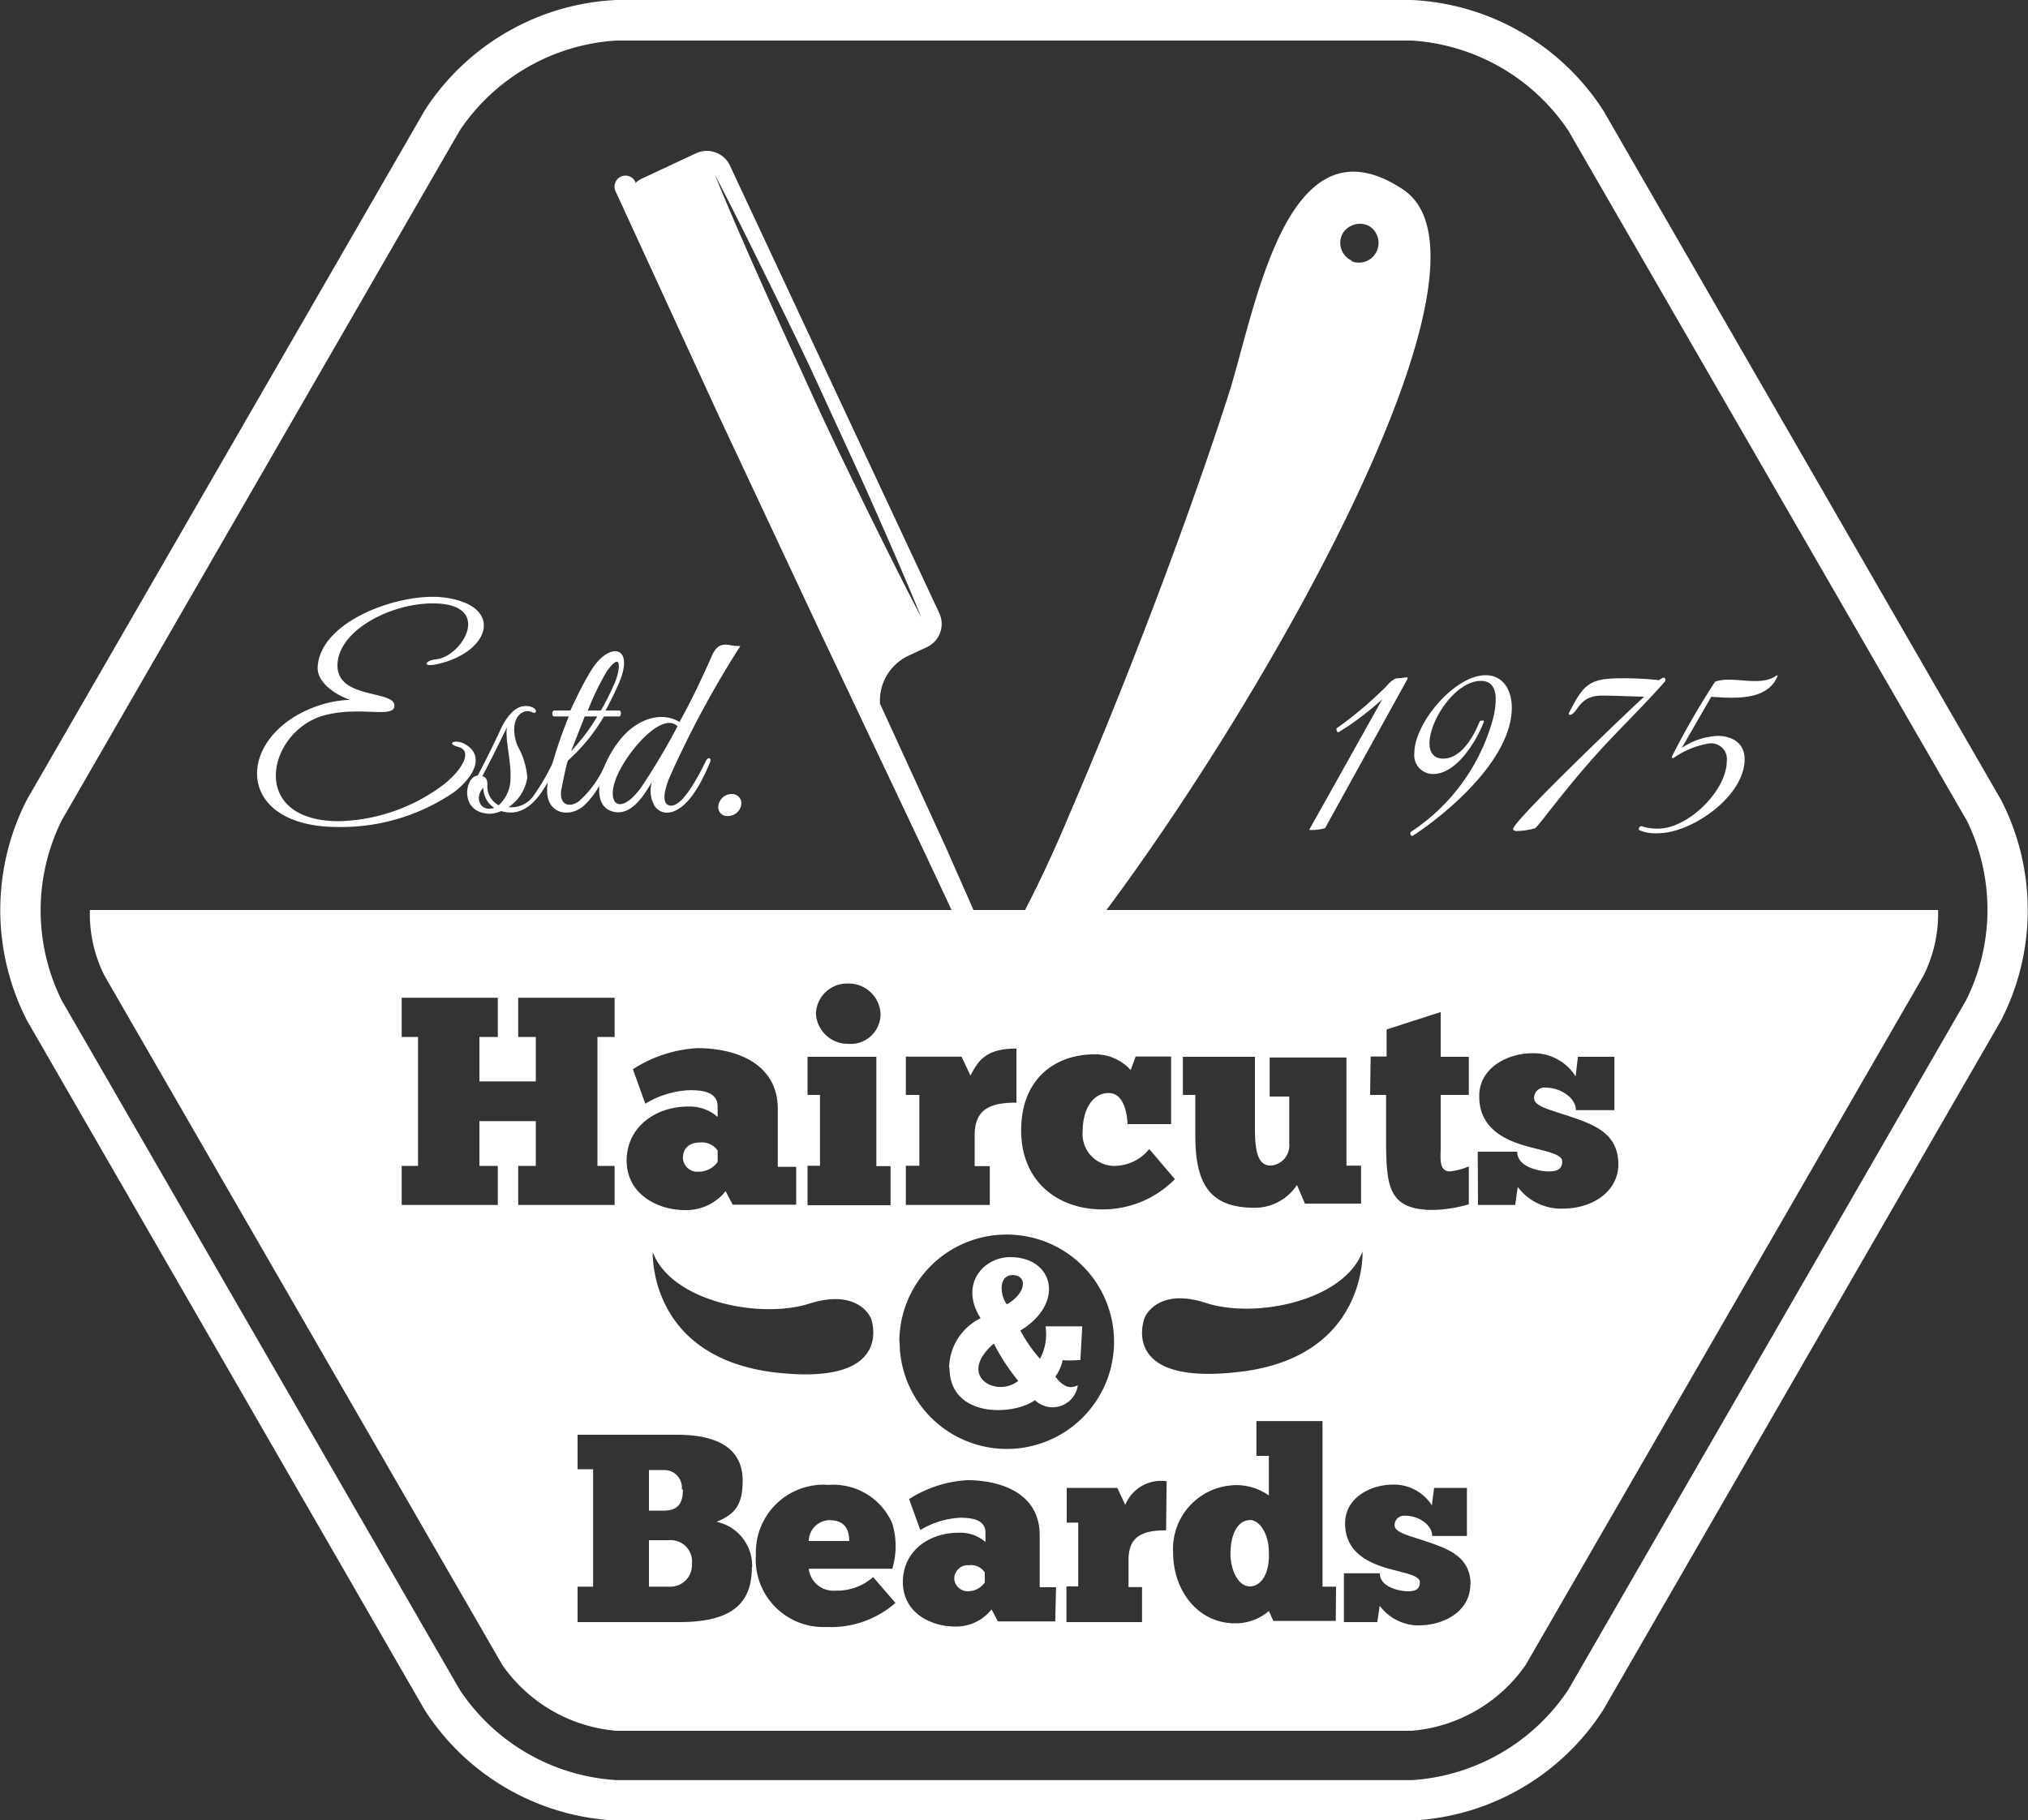 <svg viewBox="0 0 150 134.64" xmlns="http://www.w3.org/2000/svg"><rect x="0" y="0" width="150" height="134.64" fill="#333333" stroke="none"/><path d="m123.79 56.07h-.12v-.12a58.85 58.85 0 0 1 3.18-5.51c1.2-.5 3.36.43 4.55-.47h.09c-.72 1.91-3.26 1.68-4.92 1.58l-2.18 3.78a5.15 5.15 0 0 1 2.65-.89c1.09 0 2 .54 2 1.73 0 2.73-3.9 5.47-6.41 5.47a3 3 0 0 1 -1.41-.24v-.14l.11-.14h.08a3.71 3.71 0 0 0 1.23.18c2.22 0 5.08-2.81 5.08-5a1.16 1.16 0 0 0 -1.31-1.3 6.25 6.25 0 0 0 -2.62 1.07zm-11.7 5.41a5.49 5.49 0 0 0 1.43-.2c.11 0 1.19-1.45 1.33-1.6 1.4-1.79 2.87-3.54 4.44-5.18 1.31-1.37 2.65-2.71 3.89-4.12v-.14l-.09-.12a1 1 0 0 0 -.39.2 22.19 22.19 0 0 0 -2.82-.14c-2.36 0-2.77.48-3.84 2.58v.12h.06c.59 0 .61-1.42 2.36-1.42 1 0 2.1.06 3.15.08-1 .91-9.5 9-9.69 9.77v.08zm-58.95-1.92a.66.66 0 0 0 .68.81 1 1 0 0 0 1-.81.68.68 0 0 0 -.68-.82 1 1 0 0 0 -1 .82zm52.86-2.3c1.74 0 3.19-2.42 3.75-3.85v-.1h-.22l-.08.05c-.45 1.09-1.33 2.76-2.72 2.76-.69 0-1-.48-1-1.11 0-1.75 1.93-4.64 3.81-4.64.83 0 1.09.63 1.09 1.36a5.82 5.82 0 0 1 -.2 1.44 14.57 14.57 0 0 1 -6.06 8.36l-.08.12.09.18h.12c2.84-1.87 7.32-5.79 7.32-9.48 0-1.21-.58-2.4-1.94-2.4-2.28 0-5.27 3.53-5.27 5.77a1.39 1.39 0 0 0 1.39 1.54zm-70.67.12c.53-1 1.18-2.3 1.7-3.43.36-.77.95-1.61 1.65-1.7a1.2 1.2 0 0 1 .73.09c.36.18.28.52-.08.34a.73.73 0 0 0 -.63 0c-.91.43-.72 1.8-.41 2.52a5.56 5.56 0 0 1 .71 2.32 3.19 3.19 0 0 1 -1.4 2.2h.13a2 2 0 0 0 1.78-.92 15.42 15.42 0 0 0 1.36-2.35 33.62 33.62 0 0 1 1.2-3.45h-1.07c-.22 0-.18-.44 0-.44h1.19c.46-1 .95-2 1.45-2.82 1.37-2.39 3.51-2.06 2 1.11-.27.6-.55 1.15-.85 1.71h1c.2 0 .16.44 0 .44h-1.12a13.46 13.46 0 0 1 -2.67 3.27c-.17.51-.45 2-.45 2-.3 1.33.61 1.51 1.27 1a7.47 7.47 0 0 0 1.86-2.53 8.19 8.19 0 0 1 1.32-2.18c1.11-1.29 2.84-2 4.26-1.15 1-1.8 1.83-3.62 2.31-4.7.36-.89.7-1.09 1.34-1a3.89 3.89 0 0 0 .85.08 73.19 73.19 0 0 0 -5.23 9.7c-.2.45-.81 2.11.12 2.11s2.14-2.45 2.55-3.28c.16-.36.48-.28.3.12-.47 1.11-1.62 3.68-3.21 3.68a1.08 1.08 0 0 1 -.89-.53 2.23 2.23 0 0 1 -.18-1.75c-.59 1-1.53 2.56-2.89 2.2-.84-.23-1.08-1-1-1.92a6 6 0 0 1 -1.11 1.45c-1.07 1-3 .69-2.73-1.49v-.18c-.74 1.34-1.81 2.59-3.42 2.1a2.18 2.18 0 0 1 -.82.2c-2.33-.03-1.87-2.78-.92-2.82zm12.12.83a49.25 49.25 0 0 0 2.66-4.48c-1-1-3.18 1.23-4.23 3.17-1.31 2.46-.12 3.69 1.57 1.31zm-4-5.65h1a20.83 20.83 0 0 0 1-2c.38-.84.66-2.6-.58-.88a20.34 20.34 0 0 0 -1.39 2.88zm-1.27 3.07a14.47 14.47 0 0 0 2-2.63h-.93c-.39 1-.76 1.94-1.04 2.63zm-6.54 1.79s.43 0 .41.63a1.56 1.56 0 0 0 .84 1.52 2.7 2.7 0 0 0 .87-2c.06-1.25-.42-2.88-.26-3.77-.5 1.02-1.35 2.75-1.83 3.62zm.51 2.41a1.05 1.05 0 0 0 .4-.07 1.78 1.78 0 0 1 -.8-1.49c-.6.63-.34 1.56.43 1.56zm15.64 24.69c-.88 0-1.28.48-1.28 1.16a1.07 1.07 0 0 0 1.17 1 1.73 1.73 0 0 0 1.4-.72v-.84a1.39 1.39 0 0 0 -1.29-.6zm30.05-17.2h61.51a10.26 10.26 0 0 1 -1.08 4.86l-29.43 51a11.44 11.44 0 0 1 -8.42 4.86h-58.84a11.44 11.44 0 0 1 -8.42-4.86l-29.43-51a10.14 10.14 0 0 1 -1.08-4.86h63.73c-.6-1.3-1.22-2.6-1.83-3.91l-7.77-16.41-7.68-16.38-7.57-16.47a.81.81 0 0 1 1.47-.69v.09a1.61 1.61 0 0 1 .48-.34l4-1.87a1.89 1.89 0 0 1 2.51.91l15.49 33.12a1.9 1.9 0 0 1 -.91 2.5l-1.38.64a3.67 3.67 0 0 0 -2.1 3.55l4.91 10.71c.66 1.52 1.33 3 2 4.55h3.82c1.31-2.53 2.46-5.1 3.25-7 5.17-12 9.55-24.1 11.85-31.29 2-6.41 4.27-20.69 12.83-15.03 8.09 5.27-9.45 36.59-21.91 53.32zm18.11-48a1.46 1.46 0 0 0 1.31-2.6 1.48 1.48 0 0 0 -2 .65 1.45 1.45 0 0 0 .74 1.92zm-35.87 18.29c1.33 2.7 2.67 5.4 4.07 8.08-1.14-2.8-2.35-5.56-3.57-8.32s-2.5-5.48-3.75-8.22-2.57-5.45-3.9-8.15-2.66-5.41-4.06-8.08c1.14 2.79 2.35 5.55 3.58 8.31s2.49 5.48 3.74 8.23 2.57 5.44 3.89 8.15zm2.92 51.53h6.21v-2.87h-1.12v-2.27c0-1.93 1.11-2.43 3.09-2.43v-4c-2.26 0-2.83.9-3.4 2l-.66-1.4h-4.12v2.83h1v5.24h-1zm-6.65-14.14a2.36 2.36 0 0 0 2.36 2.22 2.21 2.21 0 0 0 2.42-2.22 2.36 2.36 0 0 0 -2.42-2.24 2.3 2.3 0 0 0 -2.36 2.24zm-.62 14.16h6.14v-2.89h-1.05v-8.09h-5.09v2.82h.92v5.24h-.92zm4.68 8.35s-.89-2.23-4.55-1.07-10.2-.15-11.58-3.81c0 0-.35 7.82 9.12 8.91 8.97 1.01 7.01-4.05 7.01-4.05zm-11.33-15.65v.77a3.13 3.13 0 0 0 -2.17-.77c-2.48 0-4.56 1.56-4.56 4s2.23 3.66 4.32 3.66a3.72 3.72 0 0 0 3-1.4l.52 1h4.7v-2.8h-1.36v-4.26c0-3.53-3.31-4.52-5.94-4.52a9.77 9.77 0 0 0 -4.78 1.56l.92 2.55a6.83 6.83 0 0 1 3.27-1c1.18-.01 2.08.23 2.08 1.21zm-13.45 1.08v3.31h-1.3v2.89h7.13v-2.89h-1.27v-9.54h1.27v-2.9h-7.13v2.9h1.3v3.29h-4.17v-3.29h1.36v-2.9h-7.11v2.9h1.21v9.54h-1.21v2.89h7.11v-2.89h-1.36v-3.31zm16 33a3.32 3.32 0 0 0 -2.63-3.36c1.48-.59 1.93-1.4 1.93-3.06 0-2.16-1.56-3.38-4.84-3.38h-7.37v2.55h1.15v8.69h-1.15v2.62h7.51c3.77 0 5.38-1.27 5.38-4.06zm10.61 2.65-1.66-1.92a4 4 0 0 1 -2.76 1 1.83 1.83 0 0 1 -2-1.62h6.18a5.84 5.84 0 0 0 0-3.34 4.75 4.75 0 0 0 -4.72-2.86 5 5 0 0 0 -5.37 5.15 5 5 0 0 0 5.22 5.36 7.22 7.22 0 0 0 5.09-1.77zm.3-19.33a7.93 7.93 0 1 0 7.93-7.93 7.93 7.93 0 0 0 -7.95 7.93zm11.57 18.16h-1.21v-3.85c0-3.18-3-4.07-5.36-4.07a8.92 8.92 0 0 0 -4.3 1.4l.83 2.29a6.23 6.23 0 0 1 2.94-.91c1.07 0 1.88.22 1.88 1.11v.69a2.81 2.81 0 0 0 -2-.69c-2.23 0-4.11 1.4-4.11 3.64s2 3.3 3.9 3.3a3.34 3.34 0 0 0 2.66-1.27l.47.89h4.24zm8.18-7.84a2.86 2.86 0 0 0 -3.06 1.75l-.59-1.26h-3.74v2.57h.85v4.72h-.87v2.64h5.59v-2.59h-1v-2c0-1.74 1-2.2 2.78-2.2zm12.53 7.8h-1v-12.25h-4.89v2.57h.92v2.93a4.14 4.14 0 0 0 -2.5-.76 4.71 4.71 0 0 0 -4.58 5c0 2.75 1.8 5.22 4.58 5.22a3.77 3.77 0 0 0 2.5-.91l.33.73h4.62zm10.5-28.24h2.75l.19-1.33a4 4 0 0 0 3.36 1.6c2.12 0 4.08-1.23 4.08-3.29 0-2.3-1.87-2.94-3.53-3.51-1.41-.48-2.7-.75-2.7-1.36a.76.76 0 0 1 .85-.79c1.1 0 2.24.75 2.24 1.67h2.85v-3.95h-2.7l-.17 1.45a3.66 3.66 0 0 0 -3.27-1.71c-1.56 0-3.86.94-3.86 3.18 0 2.06 1.43 3 2.92 3.51s3.22.65 3.22 1.31-.53.74-1 .74c-.66 0-2.33-.3-2.33-1.46h-2.92zm-.55 28.08c0-2.07-1.68-2.64-3.19-3.16-1.26-.43-2.43-.67-2.43-1.22a.7.7 0 0 1 .78-.71c1 0 2 .67 2 1.5h2.57v-3.56h-2.43l-.16 1.3a3.32 3.32 0 0 0 -2.94-1.54c-1.41 0-3.48.85-3.48 2.87 0 1.85 1.29 2.69 2.63 3.16s2.9.59 2.9 1.19-.47.67-.87.67c-.59 0-2.09-.28-2.09-1.33h-2.66v3.61h2.47l.18-1.21a3.58 3.58 0 0 0 3 1.45c1.95-.05 3.7-1.16 3.7-3.02zm-7.43-36.22h1.18v3.91c.07 2.8.18 4.6 3.47 4.6a10 10 0 0 0 2.65-.42v-2.8a5.3 5.3 0 0 1 -1.38.37c-.86 0-.7-1-.7-1.75v-3.91h2.08v-2.82h-2.08v-3.31l-4 1.29v2h-1.18zm-13.85 0h.92v3c0 3.64 1.1 5.35 4.41 5.35a3.74 3.74 0 0 0 3.11-1.69l.59 1.38h4.15v-2.81h-1.08v-8h-5.68v2.89h1.45v3.49a1.5 1.5 0 0 1 -1.36 1.62c-.9 0-1.18-.88-1.18-2.76v-5.29h-5.33zm-2.83 16.49s-2 5.06 7 4c9.48-1.09 9.12-8.91 9.12-8.91-1.37 3.66-7.92 5-11.58 3.81s-4.54 1.1-4.54 1.1zm-3.73-19.49c-2.81 0-5.4 1.74-5.4 5.62s2.81 5.85 6 5.85a7.48 7.48 0 0 0 5.37-2.24l-1.9-2.23a3.3 3.3 0 0 1 -2.66 1.25 2.36 2.36 0 0 1 -2.26-2.59c0-1.43.64-2.8 1.93-2.8 1 0 1.34 1.24 1.39 2.3h3.22v-5h-2.62l-.37 1a3.52 3.52 0 0 0 -2.7-1.16zm11.49 34.46c-.83 0-1.41 1-1.41 2.47 0 1.19.56 2.43 1.43 2.43s1.48-1 1.41-2.53c0-1.36-.68-2.39-1.43-2.39zm4.42-51.06h.17a3.38 3.38 0 0 0 1-.14l5.99-10.84.11-.2v-.1a.15.15 0 0 0 -.13 0l-.61.06c-.33 0-.67.42-.89.65a28.24 28.24 0 0 1 -3.63 3.06v.11l.08.17h.08a22.07 22.07 0 0 0 3.23-2.44c-1.78 3.17-3.55 6.36-5.35 9.55zm-25.12 54.4a1 1 0 0 0 -1.14 1 1 1 0 0 0 1 .92 1.54 1.54 0 0 0 1.26-.65v-.75a1.26 1.26 0 0 0 -1.12-.54zm76.28-40.3-29.42 51a17.83 17.83 0 0 1 -14.17 8.18h-58.83a17.83 17.83 0 0 1 -14.17-8.18l-29.41-51a17.89 17.89 0 0 1 0-16.36l29.43-51a17.86 17.86 0 0 1 14.15-8.14h58.84a17.86 17.86 0 0 1 14.17 8.18l29.42 51a17.83 17.83 0 0 1 -.01 16.32zm-2.57-14.87-29.43-50.97a15.08 15.08 0 0 0 -11.58-6.66h-58.84a15.07 15.07 0 0 0 -11.58 6.66l-29.42 51a15 15 0 0 0 -.02 13.34l29.44 51a15 15 0 0 0 11.6 6.69h58.84a15.06 15.06 0 0 0 11.56-6.69l29.42-51a15 15 0 0 0 .02-13.37zm-96 53.31h-1.43v3.44h1.58a1.6 1.6 0 0 0 1.6-1.7 1.58 1.58 0 0 0 -1.7-1.74zm1-3.75a1.3 1.3 0 0 0 -1.31-1.44h-1.12v3h1.2c1.01-.04 1.31-.61 1.31-1.56zm-25.43-49.01a14.8 14.8 0 0 0 8.6-2.59c1.75-1.37 2.15-2.86.7-3.59-.65-.32-1.33 0-.42.25 1.09.27.38 1.65-1.08 2.8a13.38 13.38 0 0 1 -7.72 2.7c-6.82 0-5.27-6.67-1.13-7.82 2.52-.7 5 .18 5.21-.61.3-1.4-4.69-.41-4.16-3.53.46-2.53 4.58-4.42 7.68-4.12 3.62.38 1.42 3.9-.4 4.1-.9.1-1.07.62.06.36 4-.89 5-4.4.41-4.94-3.15-.35-9 1.69-9.25 5.1-.1 1.17 1.26 2.08 2.37 2.48a8.52 8.52 0 0 0 -2 .33c-6.45 1.95-6.87 9.08 1.13 9.08zm36.31 51.28a1.56 1.56 0 0 0 -1.49 1.54h3c-.03-.71-.21-1.54-1.48-1.54zm8.89-11.28a4.16 4.16 0 0 1 2.33-3.66c-1.6-2.52.23-4.52 2.18-4.52 3.26 0 4.07 3.43.76 5.43a10.88 10.88 0 0 0 1.45 2.09 3.79 3.79 0 0 0 .41-2.4h2.72l-.14 2.5c-.4 0-.81.05-1.31 0a3.24 3.24 0 0 1 -.54 1.22c.46.61 1 1 1.66.63a1.88 1.88 0 0 1 -3.17 1.11c-1.62 1.17-6.32 1.32-6.32-2.4zm4.25-4.68c1.47-.81 1.57-2.17.45-2.17s-.9 1.61-.42 2.17zm.85 5.64a15.06 15.06 0 0 1 -1.79-2.75c-2.8 2.43.23 4.06 1.82 2.75z" fill="#fff"/></svg>